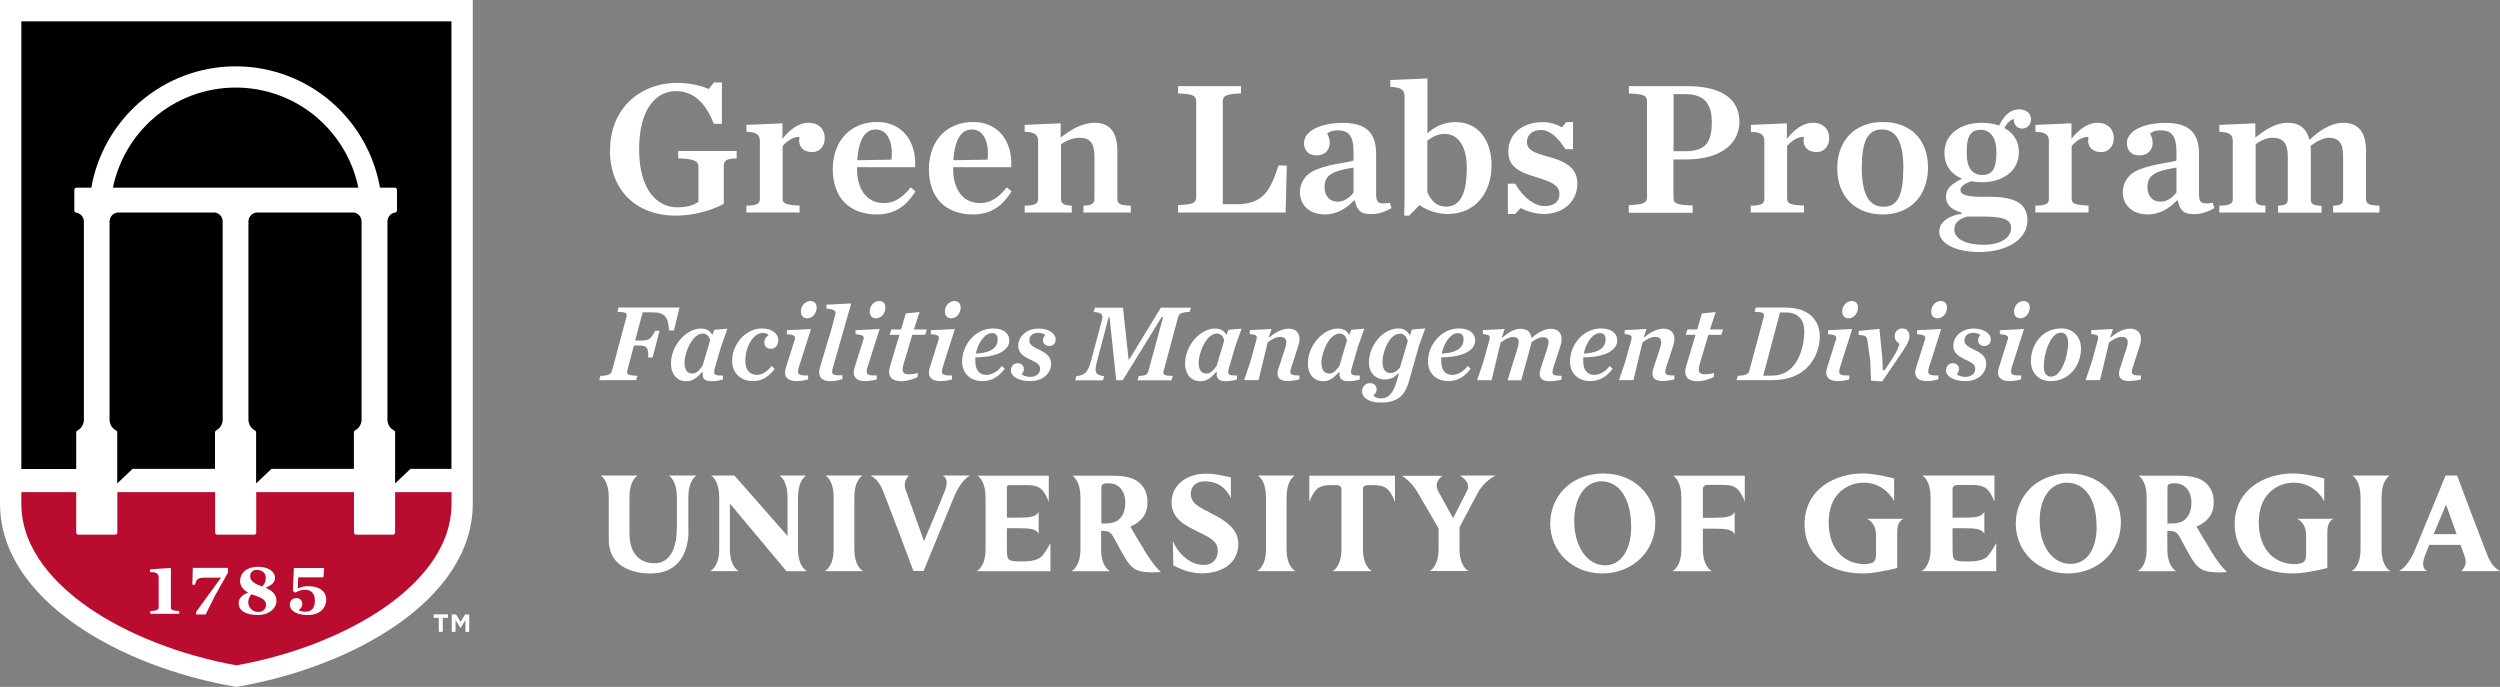 <?xml version="1.0" encoding="UTF-8"?><svg id="Layer_1" xmlns="http://www.w3.org/2000/svg" width="225" height="61.82" viewBox="0 0 225 61.82"><rect x="0" y="0" width="225" height="61.82" fill="#808080" stroke="none"/><defs><style>.cls-1{fill:#ba0c2f;}.cls-2{fill:#fff;}</style></defs><path class="cls-2" d="M42.55,0v45.32c0,8.65-10.81,14.73-21.28,16.5C10.81,60.05,0,53.96,0,45.32V0h42.55Z"/><path d="M28.6,10.64c-2.05-1.78-4.67-2.76-7.39-2.76s-5.34.98-7.39,2.76c-1.87,1.62-3.16,3.84-3.66,6.25h22.09c-.49-2.41-1.79-4.63-3.66-6.25Z"/><path d="M19.34,19.13h-8.78c-.38.05-.68.38-.7.77v17.87c0,.41.23.79.59.97.06.03.1.1.1.17v4.6l1.38-1.31h7.42v-3.29c0-.07.04-.13.1-.17.36-.19.59-.56.59-.97v-17.84c0-.41-.3-.75-.71-.81Z"/><path d="M31.84,19.13h-8.78c-.38.05-.68.38-.7.77v17.87c0,.41.23.79.59.97.06.03.1.1.1.17v4.6l1.38-1.31h7.42v-3.29c0-.07.04-.13.1-.17.36-.19.59-.56.59-.97v-17.84c0-.41-.3-.75-.71-.81Z"/><path class="cls-1" d="M7.82,54.58c3.51,2.47,8.4,4.39,13.46,5.3,5.06-.9,9.94-2.82,13.46-5.3,2.69-1.89,5.9-5.04,5.9-9.26v-1.03h-5.08v3.64c0,.1-.08.19-.19.19h-3.32c-.1,0-.19-.08-.19-.19v-3.64h-8.8v3.64c0,.1-.08.19-.19.19h-3.32c-.1,0-.19-.08-.19-.19v-3.64h-8.8v3.64c0,.1-.08.19-.19.19h-3.32c-.1,0-.19-.08-.19-.19v-3.64H1.92v1.03c0,4.22,3.21,7.36,5.9,9.26Z"/><path d="M6.86,38.92c0-.07.04-.13.1-.17.36-.19.59-.56.59-.97v-17.84c0-.4-.3-.75-.7-.81-.09-.01-.16-.09-.16-.19v-1.86c0-.1.08-.19.19-.19h1.34c.52-2.97,2.06-5.7,4.35-7.69,2.4-2.08,5.46-3.23,8.64-3.23s6.25,1.15,8.64,3.23c2.29,1.99,3.83,4.72,4.35,7.69h1.34c.1,0,.19.08.19.19v1.86c0,.09-.07.17-.16.19-.39.05-.68.38-.7.77v17.87c0,.41.23.79.59.97.06.03.1.1.1.17v4.6l1.38-1.31h0s3.69,0,3.69,0V1.92H1.92v40.29h4.94v-3.29Z"/><path class="cls-2" d="M15.38,54.67v-3.56l-1.88.13v.25s.03,0,.05,0c.31,0,.5.05.61.15.09.09.12.21.12.4v2.63c0,.24-.24.3-.75.32v.25h2.6v-.25c-.51-.02-.75-.07-.75-.32Z"/><path class="cls-2" d="M17.55,52.63c.12-.49.25-.64.85-.64h1.49l-.03.04-2.21,3.04v.23h.86l.84-1.69,1.16-2.06v-.44h-3.16l-.04,1.51h.24Z"/><path class="cls-2" d="M23.87,52.9l.06-.02c.54-.2.82-.5.82-.88,0-.48-.48-.99-1.53-.99-.98,0-1.61.51-1.61,1.29,0,.41.23.75.69,1.01l.04.02-.05.02c-.54.21-.81.53-.81.94,0,.67.64,1.06,1.75,1.06.94,0,1.65-.56,1.65-1.3,0-.49-.31-.86-.95-1.14l-.05-.02ZM23.12,51.29c.48,0,.8.28.8.71,0,.3-.09.54-.31.78h-.01s-.02,0-.02,0c-.54-.2-1.07-.43-1.07-.92,0-.38.31-.58.62-.58ZM23.22,55.07c-.55,0-.88-.45-.88-.86,0-.27.09-.5.29-.72h.01s.02,0,.02,0c.06.03.14.06.22.08.79.26,1.06.48,1.06.86,0,.39-.28.65-.72.65Z"/><path class="cls-2" d="M27.81,52.75c-.38,0-.67.06-.98.2l-.04.02v-.04s.05-.97.05-.97h2.27l.06-.84h-2.72l-.09,2.06.2.16c.3-.16.54-.26.91-.26.55,0,.87.35.87.96,0,.68-.29,1.02-.86,1.02-.2,0-.49-.07-.58-.14l-.03-.02.03-.02c.15-.08.31-.27.31-.5,0-.27-.16-.55-.53-.55s-.59.23-.59.57c0,.59.61.95,1.63.95,1.13,0,1.64-.71,1.64-1.36,0-.91-.81-1.23-1.57-1.23Z"/><path class="cls-2" d="M39.5,55.61h-.47v-.32h1.29v.32h-.47v1.25h-.36v-1.25ZM40.66,55.3h.38l.41.66.41-.66h.37v1.57h-.34v-1.06l-.43.69h-.03l-.43-.69v1.06h-.34v-1.57Z"/><path class="cls-2" d="M54.91,13.47c0-3.62,2.61-6.01,6.06-6.01,1.18,0,2.25.29,2.82.55l.47-.59h.71v3.72h-.73c-.71-1.85-1.8-2.94-3.41-2.94-1.75,0-3.31,1.56-3.31,5.23s1.63,5.23,3.44,5.23c.81,0,1.45-.16,1.9-.5v-3.15c0-.54-.42-.71-1.82-.76v-.66h5.26v.66c-.95.05-1.16.17-1.16.74v3.36c-.99.54-2.63,1.06-4.33,1.06-3.41,0-5.92-2.15-5.92-5.94Z"/><path class="cls-2" d="M67.18,18.51c.99-.02,1.21-.19,1.21-.61v-5.19c0-.52-.22-.83-1.21-.85v-.62l3.24-.14v1.4c.61-.78,1.42-1.45,2.34-1.45.99,0,1.47.64,1.47,1.38s-.47,1.26-1.13,1.26c-.71,0-1.18-.4-1.18-1.04,0-.09.02-.23.03-.33-.61-.02-1.18.42-1.51.83v4.74c0,.42.29.57,1.52.61v.62h-4.79v-.62Z"/><path class="cls-2" d="M74.95,15.24c0-2.56,1.59-4.26,3.98-4.26s3.57,1.9,3.43,4.07h-5.23v.1c0,1.85.83,3.13,2.46,3.13.92,0,1.7-.55,2.37-1.42l.43.36c-.73,1.18-1.73,2.08-3.46,2.08-2.56,0-3.98-1.59-3.98-4.07ZM77.15,14.42l3.08-.05c.17-1.49-.31-2.72-1.42-2.72-.95,0-1.54.92-1.66,2.77Z"/><path class="cls-2" d="M83.6,15.24c0-2.56,1.59-4.26,3.98-4.26s3.57,1.9,3.43,4.07h-5.23v.1c0,1.85.83,3.13,2.46,3.13.92,0,1.7-.55,2.37-1.42l.43.36c-.73,1.18-1.73,2.08-3.46,2.08-2.56,0-3.98-1.59-3.98-4.07ZM85.8,14.42l3.08-.05c.17-1.49-.31-2.72-1.42-2.72-.95,0-1.54.92-1.66,2.77Z"/><path class="cls-2" d="M92.22,18.51c.99-.02,1.21-.19,1.21-.61v-5.19c0-.52-.22-.83-1.21-.85v-.62l3.24-.14v1.28c.88-.69,1.94-1.33,3.06-1.33,1.37,0,2.04.88,2.04,2.49v4.36c0,.42.21.59,1.21.61v.62h-4.26v-.62c.74-.02.99-.19.99-.61v-3.84c0-1.19-.42-1.66-1.33-1.66-.66,0-1.21.28-1.68.57v4.93c0,.42.24.59.97.61v.62h-4.24v-.62Z"/><path class="cls-2" d="M106.03,18.46c1.37-.05,1.63-.21,1.63-.74v-8.57c0-.54-.26-.69-1.63-.74v-.66h5.66v.66c-1.37.05-1.64.21-1.64.74v9.23h1.19c2.41,0,3.06-1.13,3.83-3.5l.74.03-.1,4.22h-9.68v-.68Z"/><path class="cls-2" d="M116.99,17.3c0-.69.36-1.45,1.09-1.85,1.26-.69,3.25-.8,3.74-1v-.78c0-1.49-.47-1.94-1.45-1.94-.4,0-.69.1-.92.28.12.26.23.54.23.85,0,.64-.45,1.13-1.19,1.13s-1.13-.47-1.13-1.11c0-1.04,1.37-1.82,3.5-1.82s2.99.93,2.99,2.79v3.55c0,.85.19,1.02,1.23.85l.16.48c-.64.35-1.18.54-1.82.54-1.06,0-1.28-.4-1.49-1.23h-.07c-.69.73-1.59,1.26-2.6,1.26-1.59,0-2.27-1.02-2.27-1.99ZM121.82,17.31v-2.23c-2.01.33-2.61.71-2.61,1.77,0,.76.42,1.3,1.19,1.3.59,0,1.11-.4,1.42-.83Z"/><path class="cls-2" d="M126.41,17.81v-9.14c0-.52-.24-.83-1.28-.85v-.62l3.34-.14v4.93c.71-.61,1.47-1,2.53-1,2.09,0,3.24,1.68,3.24,3.89,0,2.46-1.45,4.38-3.95,4.38-.81,0-1.78-.26-2.54-.8l-.92.95h-.45l.03-1.61ZM132.01,15.06c0-1.92-.81-3.01-1.99-3.01-.61,0-1.07.24-1.56.61v4.64c.38.87.95,1.3,1.68,1.3,1.3,0,1.87-1.19,1.87-3.53Z"/><path class="cls-2" d="M135.7,16.53h.66c.76,1.28,1.75,2.02,2.67,2.02s1.32-.48,1.32-1.07c0-.74-.57-1.09-2.11-1.54-1.8-.52-2.49-1.11-2.49-2.3,0-1.59,1.26-2.65,3.12-2.65.59,0,1.32.22,1.7.48l.38-.48h.62v2.44h-.68c-.67-1.04-1.38-1.73-2.22-1.73-.73,0-1.25.43-1.25,1.07,0,.71.64.99,1.87,1.32,1.78.47,2.67,1.11,2.67,2.44,0,1.54-1.18,2.73-3.06,2.73-.64,0-1.58-.26-2.03-.54l-.52.54h-.64v-2.73Z"/><path class="cls-2" d="M146.6,18.46c1.37-.05,1.63-.21,1.63-.74v-8.57c0-.54-.26-.69-1.63-.74v-.66h5.19c3.55,0,4.76,1.44,4.76,3.22,0,1.66-1.3,3.38-4.83,3.38h-1.11v3.38c0,.57.19.71,1.73.76v.66h-5.75v-.68ZM151.64,13.61c1.92,0,2.42-.86,2.42-2.61,0-1.51-.55-2.53-2.37-2.53h-1.07v5.14h1.02Z"/><path class="cls-2" d="M157.58,18.51c.99-.02,1.21-.19,1.21-.61v-5.19c0-.52-.22-.83-1.21-.85v-.62l3.24-.14v1.4c.61-.78,1.42-1.45,2.34-1.45.99,0,1.47.64,1.47,1.38s-.47,1.26-1.13,1.26c-.71,0-1.18-.4-1.18-1.04,0-.09.02-.23.03-.33-.61-.02-1.18.42-1.51.83v4.74c0,.42.29.57,1.52.61v.62h-4.79v-.62Z"/><path class="cls-2" d="M165.35,15.15c0-2.51,1.59-4.17,4.1-4.17s4.07,1.59,4.07,4.1-1.58,4.22-4.07,4.22-4.1-1.63-4.1-4.15ZM171.3,15.11c0-2.39-.66-3.46-1.94-3.46s-1.8,1.07-1.8,3.46.67,3.5,1.96,3.5,1.78-1.09,1.78-3.5Z"/><path class="cls-2" d="M179.91,11.31c.4-.78.92-1.47,1.82-1.47.68,0,1.06.4,1.06.92,0,.43-.31.81-.8.81-.4,0-.76-.29-.76-.87-.35.12-.66.45-.83.83.8.43,1.3,1.16,1.3,2.15,0,1.68-1.4,2.72-3.34,2.72-.33,0-.64-.03-.95-.09-.64.24-.97.47-.97.78,0,.35.35.62,1.87.62h.78c2.32,0,3.38.64,3.38,2.15s-1.59,2.82-4.36,2.82c-2.15,0-3.58-.8-3.58-1.83,0-.76.69-1.42,2.03-1.61v-.09c-1.07-.33-1.42-.8-1.42-1.47s.48-1.14,1.45-1.59c-.95-.4-1.59-1.16-1.59-2.34,0-1.66,1.42-2.7,3.38-2.7.55,0,1.09.09,1.56.26ZM181,20.53c0-.66-.45-1.04-2.51-1.04h-1.44c-.73.21-1.16.55-1.16,1.16,0,.76.85,1.38,2.65,1.38,1.49,0,2.46-.62,2.46-1.51ZM179.68,13.71c0-1.28-.52-2.03-1.42-2.03s-1.26.57-1.26,2.03.54,2.04,1.42,2.04,1.26-.57,1.26-2.04Z"/><path class="cls-2" d="M183.19,18.51c.99-.02,1.21-.19,1.21-.61v-5.19c0-.52-.22-.83-1.21-.85v-.62l3.24-.14v1.4c.61-.78,1.42-1.45,2.34-1.45.99,0,1.47.64,1.47,1.38s-.47,1.26-1.13,1.26c-.71,0-1.18-.4-1.18-1.04,0-.09.02-.23.03-.33-.61-.02-1.18.42-1.51.83v4.74c0,.42.29.57,1.52.61v.62h-4.79v-.62Z"/><path class="cls-2" d="M191.05,17.3c0-.69.36-1.45,1.09-1.85,1.26-.69,3.25-.8,3.74-1v-.78c0-1.49-.47-1.94-1.45-1.94-.4,0-.69.1-.92.28.12.26.23.54.23.85,0,.64-.45,1.13-1.19,1.13s-1.13-.47-1.13-1.11c0-1.04,1.37-1.82,3.5-1.82s2.99.93,2.99,2.79v3.55c0,.85.19,1.02,1.23.85l.16.48c-.64.35-1.18.54-1.82.54-1.06,0-1.28-.4-1.49-1.23h-.07c-.69.73-1.59,1.26-2.6,1.26-1.59,0-2.27-1.02-2.27-1.99ZM195.88,17.31v-2.23c-2.01.33-2.61.71-2.61,1.77,0,.76.42,1.3,1.19,1.3.59,0,1.11-.4,1.42-.83Z"/><path class="cls-2" d="M205.02,18.51c.74-.02.88-.19.88-.61v-3.84c0-1.19-.45-1.66-1.37-1.66-.64,0-1.06.28-1.52.57v4.93c0,.42.14.59.88.61v.62h-4.15v-.62c.99-.02,1.21-.19,1.21-.61v-5.19c0-.52-.22-.83-1.21-.85v-.62l3.24-.14v1.28c.88-.69,1.8-1.33,2.93-1.33,1.06,0,1.7.55,1.94,1.54.9-.85,1.96-1.54,3.05-1.54,1.37,0,2.04.88,2.04,2.49v4.36c0,.42.21.59,1.21.61v.62h-4.17v-.62c.74-.02.9-.19.9-.61v-3.84c0-1.19-.38-1.66-1.3-1.66-.48,0-1.06.31-1.63.73.02.22.02.35.02.47v4.31c0,.42.17.59.97.61v.62h-3.91v-.62Z"/><path class="cls-2" d="M53.93,34.22l.11-.39c.75-.03.96-.15,1.04-.46l1.3-4.85c.09-.34-.02-.43-.82-.46l.11-.38h5.49l-.51,2.06h-.44c-.05-1.12-.34-1.63-1.45-1.63h-.92l-.68,2.54h.55c.64,0,.85-.09,1.25-.88h.4l-.63,2.4h-.39c.02-.9-.14-1.07-.78-1.07h-.51l-.59,2.24c-.09.35.05.45.9.48l-.11.39h-3.31Z"/><path class="cls-2" d="M64.38,32.95c-.07.24-.11.41-.11.53,0,.27.2.32.79.32v.35c-.17.06-.6.16-.98.16-.57,0-.84-.16-.85-.64,0-.06,0-.12.01-.18l-.05-.02c-.52.6-.87.84-1.44.84-.75,0-1.36-.55-1.36-1.6,0-1.67,1.42-3.14,2.67-3.14.59,0,.85.23,1.05.58l.18-.47,1.18-.1-.57,1.61-.52,1.78ZM61.61,32.67c0,.67.28.95.71.95.34,0,.61-.26.91-.7l.68-2.29c-.1-.4-.35-.61-.66-.61-.97,0-1.65,1.77-1.65,2.66Z"/><path class="cls-2" d="M70.04,30.64c0,.43-.26.75-.65.75-.35,0-.6-.2-.6-.59,0-.22.13-.5.39-.62-.11-.15-.28-.22-.52-.22-.88,0-1.58,1.26-1.58,2.52,0,.77.36,1.26,1.03,1.26.49,0,.96-.31,1.34-.8l.27.25c-.47.64-1.08,1.11-1.96,1.11-1.08,0-1.87-.71-1.87-1.83,0-1.43,1.17-2.91,2.68-2.91.86,0,1.48.43,1.48,1.08Z"/><path class="cls-2" d="M72.73,34.14c-.21.07-.61.16-1.05.16-.68,0-1.03-.29-1.03-.77,0-.14.03-.3.09-.47l.79-2.51c.1-.29-.05-.43-.71-.47v-.36l2.17-.11-1.08,3.39c-.06.19-.09.34-.09.44,0,.29.25.37.91.35v.35ZM72.94,27.09c.31,0,.56.19.56.59,0,.52-.38.97-.85.97-.32,0-.57-.21-.57-.61,0-.52.39-.95.87-.95Z"/><path class="cls-2" d="M74.97,33.05c-.05.17-.08.31-.08.4,0,.29.24.35.93.32v.35c-.21.07-.62.19-1.06.19-.68,0-1.03-.28-1.03-.79,0-.14.03-.32.08-.5l1-3.33.38-1.44c.08-.3-.2-.43-.81-.47v-.36l2.23-.11-1.64,5.74Z"/><path class="cls-2" d="M78.91,34.14c-.21.07-.61.16-1.05.16-.68,0-1.03-.29-1.03-.77,0-.14.03-.3.09-.47l.79-2.51c.1-.29-.05-.43-.71-.47v-.36l2.17-.11-1.08,3.39c-.06.19-.09.34-.09.44,0,.29.25.37.91.35v.35ZM79.13,27.09c.31,0,.56.19.56.59,0,.52-.38.97-.85.97-.32,0-.57-.21-.57-.61,0-.52.39-.95.87-.95Z"/><path class="cls-2" d="M82.11,30.12l-.8,2.69c-.05.18-.07.34-.07.45,0,.32.2.43.58.43.2,0,.46-.03.79-.12l-.03.37c-.33.15-.87.37-1.47.37-.75,0-1.09-.33-1.09-.85,0-.11.03-.32.09-.52l.84-2.81h-.88l.15-.48h.88l.42-1.44,1.24-.13-.51,1.57h1.17l-.15.48h-1.16Z"/><path class="cls-2" d="M85.68,34.14c-.21.07-.61.16-1.05.16-.68,0-1.03-.29-1.03-.77,0-.14.03-.3.09-.47l.79-2.51c.1-.29-.05-.43-.71-.47v-.36l2.17-.11-1.08,3.39c-.06.19-.09.34-.09.44,0,.29.25.37.91.35v.35ZM85.9,27.09c.31,0,.56.19.56.59,0,.52-.38.97-.85.97-.32,0-.57-.21-.57-.61,0-.52.39-.95.87-.95Z"/><path class="cls-2" d="M87.78,32.15c0,.11,0,.23,0,.35,0,.77.33,1.24,1,1.24.49,0,1-.29,1.38-.8l.27.25c-.52.68-1.14,1.11-2.01,1.11-.99,0-1.83-.6-1.83-1.77,0-1.46,1.16-2.97,2.8-2.97.97,0,1.45.48,1.45,1.08,0,.82-.96,1.51-3.03,1.52ZM87.84,31.82c1.56-.08,1.95-.66,1.95-1.3,0-.35-.18-.54-.51-.54-.62,0-1.25.82-1.45,1.83Z"/><path class="cls-2" d="M90.99,33.31c0-.36.25-.62.6-.62.31,0,.56.19.56.53,0,.17-.07.33-.2.46.13.14.48.24.76.24.57,0,.9-.31.9-.71,0-.36-.2-.53-.87-.84-.7-.32-1.1-.65-1.1-1.25,0-.82.73-1.55,1.84-1.55.86,0,1.53.42,1.53.98,0,.33-.21.59-.58.59-.31,0-.56-.21-.56-.49,0-.16.04-.33.2-.48-.1-.12-.34-.22-.62-.22-.52,0-.81.3-.81.67,0,.33.17.53.89.86.73.35,1.07.67,1.07,1.26,0,.78-.63,1.56-1.91,1.56-.93,0-1.71-.38-1.71-.98Z"/><path class="cls-2" d="M98.53,27.69h2.54l.5,4.65h.07l2.84-4.65h2.7l-.11.38c-.74.03-.96.16-1.04.46l-1.3,4.85c-.09.35.03.43.82.46l-.11.39h-3.06l.11-.39c.62-.03.77-.12.87-.46l1.32-4.83h-.14l-3.49,5.67h-.59l-.6-5.67h-.08l-1.05,3.98c-.25.94-.18,1.21.64,1.33l-.1.37h-2.5l.1-.37c.83-.1,1.06-.42,1.33-1.4l.97-3.64c.12-.45.05-.71-.74-.74l.11-.38Z"/><path class="cls-2" d="M110.65,32.95c-.07.24-.11.41-.11.53,0,.27.2.32.79.32v.35c-.17.06-.6.16-.98.16-.57,0-.84-.16-.85-.64,0-.06,0-.12.01-.18l-.05-.02c-.52.6-.87.84-1.44.84-.75,0-1.36-.55-1.36-1.6,0-1.67,1.42-3.14,2.67-3.14.59,0,.85.23,1.05.58l.18-.47,1.18-.1-.57,1.61-.52,1.78ZM107.88,32.67c0,.67.28.95.71.95.34,0,.61-.26.91-.7l.68-2.29c-.1-.4-.35-.61-.66-.61-.97,0-1.65,1.77-1.65,2.66Z"/><path class="cls-2" d="M113.08,30.55c.08-.3.02-.44-.6-.48v-.36l1.96-.1-.24.72.04.04c.59-.5,1.18-.79,1.74-.79.61,0,.98.36.98.93,0,.17-.04.39-.11.6l-.61,1.88c-.07.21-.11.37-.11.48,0,.25.2.33.82.32v.35c-.17.06-.67.15-1.06.15-.59,0-.91-.21-.91-.67,0-.13.03-.31.1-.5l.59-1.8c.07-.21.1-.38.1-.51,0-.31-.18-.49-.54-.49-.38,0-.75.2-1.14.49l-.82,3.4h-1.3l.55-1.61.57-2.06Z"/><path class="cls-2" d="M121.7,32.95c-.07.24-.11.41-.11.53,0,.27.2.32.79.32v.35c-.17.06-.6.16-.98.16-.57,0-.84-.16-.85-.64,0-.06,0-.12.01-.18l-.05-.02c-.52.6-.87.84-1.44.84-.75,0-1.36-.55-1.36-1.6,0-1.67,1.42-3.14,2.67-3.14.59,0,.85.23,1.05.58l.18-.47,1.18-.1-.57,1.61-.52,1.78ZM118.93,32.67c0,.67.28.95.71.95.34,0,.61-.26.91-.7l.68-2.29c-.1-.4-.35-.61-.66-.61-.97,0-1.65,1.77-1.65,2.66Z"/><path class="cls-2" d="M123.21,32.57c0-1.41,1.19-3.01,2.66-3.01.55,0,.83.29,1.02.64l.19-.54,1.19-.1-.58,1.61-.87,3.11c-.38,1.34-1.02,1.95-2.57,1.95-1.14,0-1.67-.51-1.67-1,0-.43.33-.75.72-.75s.6.26.6.57c0,.2-.11.4-.29.52.07.16.33.29.66.29.76,0,1.2-.55,1.55-1.94l.07-.28-.07-.02c-.37.37-.68.53-1.17.53-.85,0-1.45-.58-1.45-1.57ZM124.43,32.57c0,.61.2,1,.71,1,.33,0,.59-.16.86-.49l.7-2.39c-.12-.4-.33-.66-.68-.66-1.04,0-1.6,1.74-1.6,2.54Z"/><path class="cls-2" d="M129.71,32.15c0,.11,0,.23,0,.35,0,.77.33,1.24,1,1.24.49,0,1-.29,1.38-.8l.27.25c-.52.68-1.14,1.11-2.01,1.11-.99,0-1.83-.6-1.83-1.77,0-1.46,1.16-2.97,2.8-2.97.97,0,1.45.48,1.45,1.08,0,.82-.96,1.51-3.03,1.52ZM129.77,31.82c1.56-.08,1.95-.66,1.95-1.3,0-.35-.18-.54-.51-.54-.62,0-1.25.82-1.45,1.83Z"/><path class="cls-2" d="M135.17,30.34l.04.04c.59-.5,1.1-.79,1.65-.79.59,0,.93.32.97.84.64-.55,1.22-.84,1.74-.84.61,0,.98.35.98.94,0,.18-.03.38-.11.6l-.61,1.88c-.07.21-.11.37-.11.49,0,.25.2.32.82.32v.34c-.17.06-.67.15-1.06.15-.59,0-.91-.21-.91-.66,0-.14.03-.31.1-.51l.59-1.8c.07-.21.11-.41.11-.53,0-.3-.16-.46-.49-.46s-.63.15-1.04.44c-.02.11-.04.23-.08.35l-.85,3.09h-1.23l.91-2.93c.06-.2.1-.38.1-.52,0-.28-.16-.45-.51-.45-.31,0-.64.15-1.12.49l-.82,3.4h-1.3l.55-1.61.57-2.06c.08-.3.02-.44-.6-.48v-.36l1.96-.1-.24.72Z"/><path class="cls-2" d="M142.49,32.15c0,.11,0,.23,0,.35,0,.77.33,1.24,1,1.24.49,0,1-.29,1.38-.8l.27.25c-.52.68-1.14,1.11-2.01,1.11-.99,0-1.83-.6-1.83-1.77,0-1.46,1.16-2.97,2.8-2.97.97,0,1.45.48,1.45,1.08,0,.82-.96,1.51-3.03,1.52ZM142.55,31.82c1.56-.08,1.95-.66,1.95-1.3,0-.35-.18-.54-.51-.54-.62,0-1.25.82-1.45,1.83Z"/><path class="cls-2" d="M146.82,30.55c.08-.3.02-.44-.6-.48v-.36l1.96-.1-.24.72.04.04c.59-.5,1.18-.79,1.74-.79.61,0,.98.36.98.93,0,.17-.04.39-.11.6l-.61,1.88c-.07.21-.11.37-.11.48,0,.25.2.33.82.32v.35c-.17.06-.67.15-1.06.15-.59,0-.91-.21-.91-.67,0-.13.03-.31.1-.5l.59-1.8c.07-.21.1-.38.1-.51,0-.31-.18-.49-.54-.49-.38,0-.75.2-1.14.49l-.82,3.4h-1.3l.55-1.61.57-2.06Z"/><path class="cls-2" d="M153.76,30.12l-.8,2.69c-.05.18-.07.34-.07.45,0,.32.2.43.58.43.2,0,.46-.03.79-.12l-.03.37c-.33.15-.87.37-1.47.37-.75,0-1.09-.33-1.09-.85,0-.11.03-.32.09-.52l.84-2.81h-.88l.15-.48h.88l.42-1.44,1.24-.13-.51,1.57h1.17l-.15.48h-1.16Z"/><path class="cls-2" d="M158.73,28.52c.09-.34-.02-.43-.82-.46l.11-.38h2.62c2.26,0,3.14,1.21,3.14,2.62,0,.84-.31,1.94-1.13,2.77-.66.66-1.67,1.14-3.1,1.14h-3.26l.11-.39c.75-.03.96-.15,1.04-.46l1.3-4.85ZM159.54,33.8c.72,0,1.28-.28,1.71-.7.85-.85,1.14-2.33,1.14-3.25,0-1.03-.5-1.73-1.68-1.73h-.51l-1.51,5.69h.84Z"/><path class="cls-2" d="M166.44,34.14c-.21.07-.61.16-1.05.16-.68,0-1.03-.29-1.03-.77,0-.14.03-.3.09-.47l.79-2.51c.1-.29-.05-.43-.71-.47v-.36l2.17-.11-1.08,3.39c-.06.19-.09.34-.09.44,0,.29.25.37.91.35v.35ZM166.66,27.09c.31,0,.56.19.56.59,0,.52-.38.97-.85.97-.32,0-.57-.21-.57-.61,0-.52.39-.95.87-.95Z"/><path class="cls-2" d="M168.39,34.26l-.07-1.84-.25-1.75c-.05-.39-.15-.49-.79-.53v-.36l1.87-.18.26,2.63.04,1.08h.17l.51-.76c.45-.67.7-1.15.83-1.61-.27-.16-.44-.38-.44-.69,0-.39.29-.69.68-.69.45,0,.65.32.65.71,0,.44-.31.89-.87,1.73l-1.58,2.33-1.02-.07Z"/><path class="cls-2" d="M174.45,34.14c-.21.07-.61.16-1.05.16-.68,0-1.03-.29-1.03-.77,0-.14.03-.3.09-.47l.79-2.51c.1-.29-.05-.43-.71-.47v-.36l2.17-.11-1.08,3.39c-.06.19-.09.34-.09.44,0,.29.25.37.91.35v.35ZM174.67,27.09c.31,0,.56.19.56.59,0,.52-.38.97-.85.97-.32,0-.57-.21-.57-.61,0-.52.39-.95.87-.95Z"/><path class="cls-2" d="M175.15,33.31c0-.36.25-.62.6-.62.31,0,.56.19.56.53,0,.17-.07.33-.2.46.13.14.48.24.76.24.57,0,.9-.31.9-.71,0-.36-.2-.53-.87-.84-.7-.32-1.1-.65-1.1-1.25,0-.82.73-1.55,1.84-1.55.86,0,1.53.42,1.53.98,0,.33-.21.59-.58.59-.31,0-.56-.21-.56-.49,0-.16.04-.33.2-.48-.1-.12-.34-.22-.62-.22-.52,0-.81.3-.81.67,0,.33.17.53.89.86.73.35,1.07.67,1.07,1.26,0,.78-.63,1.56-1.91,1.56-.93,0-1.71-.38-1.71-.98Z"/><path class="cls-2" d="M181.9,34.14c-.21.07-.61.16-1.05.16-.68,0-1.03-.29-1.03-.77,0-.14.03-.3.09-.47l.79-2.51c.1-.29-.05-.43-.71-.47v-.36l2.17-.11-1.08,3.39c-.06.19-.09.34-.09.44,0,.29.25.37.91.35v.35ZM182.12,27.09c.31,0,.56.19.56.59,0,.52-.38.97-.85.97-.32,0-.57-.21-.57-.61,0-.52.39-.95.87-.95Z"/><path class="cls-2" d="M187.29,31.36c0,1.44-.98,2.94-2.74,2.94-1.09,0-1.77-.77-1.77-1.8,0-1.44.98-2.94,2.73-2.94,1.09,0,1.78.77,1.78,1.8ZM186.13,30.88c0-.62-.23-.94-.66-.94-.94,0-1.53,1.89-1.53,3.02,0,.62.23.94.66.94.95,0,1.53-1.89,1.53-3.02Z"/><path class="cls-2" d="M188.81,30.55c.08-.3.02-.44-.6-.48v-.36l1.96-.1-.24.72.04.04c.59-.5,1.18-.79,1.74-.79.61,0,.98.36.98.93,0,.17-.04.39-.11.6l-.61,1.88c-.07.21-.11.37-.11.48,0,.25.2.33.82.32v.35c-.17.06-.67.15-1.06.15-.59,0-.91-.21-.91-.67,0-.13.03-.31.1-.5l.59-1.8c.07-.21.1-.38.1-.51,0-.31-.18-.49-.54-.49-.38,0-.75.2-1.14.49l-.82,3.4h-1.3l.55-1.61.57-2.06Z"/><path class="cls-2" d="M186.28,42.61h0c-3.19,0-4.86,2.26-4.86,4.5,0,2.56,2.02,4.5,4.69,4.5s4.77-1.94,4.77-4.6c0-2.5-1.98-4.39-4.6-4.39ZM188.7,47.36c0,2.14-.92,3.39-2.35,3.39-1.61,0-2.78-1.56-2.78-3.88,0-2.09,1-3.43,2.44-3.43h0c1.63,0,2.68,1.46,2.68,3.92Z"/><path class="cls-2" d="M144.38,42.61h0c-3.19,0-4.86,2.26-4.86,4.5,0,2.56,2.02,4.5,4.69,4.5s4.77-1.94,4.77-4.6c0-2.5-1.98-4.39-4.6-4.39ZM146.81,47.36c0,2.14-.92,3.52-2.35,3.52-1.61,0-2.78-1.68-2.78-4.01,0-2.09,1-3.55,2.44-3.55h0c1.63,0,2.68,1.59,2.68,4.04Z"/><path class="cls-2" d="M170.75,47.84v3.28s-.34.08-.34.08c-.8.18-1.81.41-2.74.41-3.2,0-5.26-1.73-5.26-4.42,0-3.15,2.72-4.58,5.26-4.58,1.14,0,2.8.45,2.8.45v2.05s-.79-1.67-2.73-1.67c-1.3,0-2.48.76-2.93,2.08-.15.46-.23.96-.23,1.44,0,2.72,1.62,3.81,3.23,3.81.24,0,.56-.04.75-.15.19-.12.28-.34.28-.67v-1.81c0-1.12-.81-1.45-.81-1.45h3.3s-.58.15-.58,1.15Z"/><path class="cls-2" d="M209.46,47.84v3.28s-.34.08-.34.08c-.8.18-1.81.41-2.74.41-3.2,0-5.26-1.73-5.26-4.42,0-3.15,2.72-4.58,5.26-4.58,1.14,0,2.8.45,2.8.45v2.05s-.79-1.67-2.73-1.67c-1.3,0-2.48.76-2.93,2.08-.15.46-.23.96-.23,1.44,0,2.72,1.62,3.81,3.23,3.81.24,0,.56-.04.75-.15.19-.12.28-.34.28-.67v-1.81c0-1.12-.81-1.45-.81-1.45h3.3s-.58.15-.58,1.15Z"/><path class="cls-2" d="M84.83,42.8c.52.22.4.89.19,1.42-.1.29-1.3,3.17-1.86,4.49-.21-.57-1.56-4.37-1.63-4.57-.17-.48-.16-.85.27-1.35h-3.45c.74.46.94.89,1.36,2,.72,1.84,1.7,4.47,2.48,6.55l.02.05h.91l2.73-6.64c.3-.74.84-1.64,1.45-1.95h-2.48Z"/><path class="cls-2" d="M93.74,50.07c-.44.49-1.59.46-1.76.46-.56,0-.87-.02-1.09-.12-.23-.1-.27-.4-.27-1v-1.87h1.06c.95,0,1.61.05,1.8.52v-2.01c-.18.46-.81.54-1.8.54h-1.06v-2.76c0-.1.08-.17.17-.17h1.58c.78,0,1.17.13,1.49.52.32.39.53.99.53.99v-2.36h-6.42c.2.13.73.61.73,1.95v4.66c0,1.65-.81,1.99-.81,1.99h6.65v-2.53s-.36.71-.79,1.2Z"/><path class="cls-2" d="M177.09,50.53c-.56,0-.87-.02-1.09-.12-.23-.1-.27-.4-.27-1v-1.87h1.06c.95,0,1.61.05,1.8.52v-2.01c-.18.46-.81.54-1.8.54h-1.06v-2.56q0-.38.47-.38h1.28c.78,0,1.17.13,1.49.52.32.39.53.99.53.99v-2.36s-6.48,0-6.48,0c.2.13.73.61.73,1.95v4.66c0,1.65-.81,1.99-.81,1.99h6.72s0-2.53,0-2.53c0,0-.36.71-.79,1.2s-1.59.46-1.76.46Z"/><path class="cls-2" d="M215.14,51.4s-.8-.34-.8-1.99v-4.66c0-1.33.52-1.81.73-1.95h-3.35c.2.13.73.61.73,1.95v4.66c0,1.65-.81,1.99-.81,1.99h3.51Z"/><path class="cls-2" d="M72.62,51.4s-.8-.34-.8-1.99v-4.66c0-1.33.52-1.81.73-1.95h-2.4c.2.13.73.61.73,1.95v3.49s-4.78-5.44-4.78-5.44h-2.1c.2.13.73.61.73,1.95v4.66c0,1.65-.81,1.99-.81,1.99h2.57s-.8-.34-.8-1.99v-4.09s5.1,6.09,5.1,6.09h1.85Z"/><path class="cls-2" d="M116.59,51.4s-.8-.34-.8-1.99v-4.66c0-1.33.52-1.81.73-1.95h-3.31c.2.13.73.61.73,1.95v4.66c0,1.65-.81,1.99-.81,1.99h3.47Z"/><path class="cls-2" d="M77.69,51.4s-.8-.34-.8-1.99v-4.66c0-1.33.52-1.81.73-1.95h-3.32c.2.13.73.61.73,1.95v4.66c0,1.65-.81,1.99-.81,1.99h3.48Z"/><path class="cls-2" d="M225,51.4c-.74-.46-.94-.89-1.36-2-.72-1.84-1.7-4.47-2.48-6.55l-.02-.05h-1.04l-2.73,6.64c-.3.74-.84,1.64-1.45,1.95h2.53c-.52-.22-.4-.89-.19-1.42.04-.1.18-.46.37-.93h2.82c.2.54.34.95.36,1.01.17.48.16.85-.27,1.35h3.45ZM219.03,48.07c.52-1.26,1.11-2.66,1.11-2.66,0,0,.51,1.4.96,2.66h-2.07Z"/><path class="cls-2" d="M108.85,46.1c-1.23-.58-1.65-.91-1.68-1.63-.02-.59.38-1.15,1.26-1.15,1.29,0,1.96.71,2.35,1.5v-1.84c-.22-.07-1.32-.35-2.21-.35-1.87,0-3.13,1.1-3.13,2.57s1.15,2.07,2.57,2.75c1.03.5,1.59.84,1.59,1.61,0,.72-.41,1.28-1.28,1.28-1.42,0-2.44-1.31-2.76-2.14l.04,2.19c.16.08.78.39,1.22.51.39.1.85.2,1.31.2,1.88,0,3.32-.92,3.32-2.67,0-1.31-1.18-2.14-2.62-2.81Z"/><path class="cls-2" d="M154.06,51.4s-.8-.34-.8-1.99v-1.83h1.06c.95,0,1.61.05,1.8.52v-2.04c-.18.46-.81.54-1.8.54h-1.06v-2.58q0-.38.47-.38h1.28c.78,0,1.17.13,1.49.52.32.39.53.99.53.99v-2.34s-6.44,0-6.44,0c.2.13.73.61.73,1.95v4.66c0,1.65-.81,1.99-.81,1.99h3.57Z"/><path class="cls-2" d="M122.66,44.04q0-.38.47-.38h.4c.78,0,1.17.13,1.49.52.32.39.53.99.53.99v-2.36s-7.71,0-7.71,0v2.36s.21-.59.53-.99c.32-.39.7-.52,1.49-.52h.4q.47,0,.47.38v5.37c0,1.65-.8,1.99-.8,1.99h3.54s-.8-.34-.8-1.99v-5.37Z"/><path class="cls-2" d="M60.92,47.55v-2.8c0-1.33-.52-1.81-.73-1.95h2.49c-.2.13-.73.61-.73,1.95v2.76s.39,4.03-3.32,4.1c0,0-3.84.21-3.84-3.02v-3.84c0-1.33-.52-1.81-.73-1.95h3.32c-.2.13-.73.61-.73,1.95v3.26c0,2.74,2.08,2.67,2.08,2.67,0,0,2.18.41,2.18-3.13Z"/><path class="cls-2" d="M131.41,42.82s1.01.53.64,1.32l-1.27,2.5-1.34-2.43c-.47-.87.4-1.39.4-1.39h-3.68s.78.42,1.4,1.45l1.91,3.28v1.85c0,1.65-.8,1.99-.8,1.99h3.49s-.8-.34-.8-1.99v-1.96l1.6-3.01c.61-1.17,1.64-1.63,1.64-1.63h-3.17Z"/><path class="cls-2" d="M101.27,45.29c0,.66-.19,1.13-.61,1.5h0c-.25.22-.67.33-1.29.33h-.25v-3.09c0-.25.03-.36.09-.42.1-.08.29-.12.57-.12.72,0,1.5.48,1.5,1.81ZM102.97,49.47c-.38-.62-.96-1.56-1.24-2.08.61-.25,1.54-.85,1.54-2.09h0c0-.06,0-.13,0-.19,0-.75-.32-1.39-.91-1.8-.54-.37-1.21-.5-2.46-.5h-3.39c.2.13.73.61.73,1.95v4.66c0,1.65-.81,1.99-.81,1.99h3.48s-.81-.34-.81-1.99v-1.63h.26c.39,0,.62.14.83.5.13.23.26.47.38.7.24.45.56,1.04.79,1.39.54.82.98,1.18,2.63,1.13,0,0,.28-.01.5-.03,0,0-.57-.41-1.54-2.01Z"/><path class="cls-2" d="M197.22,45.29c0,.66-.19,1.13-.61,1.5h0c-.25.22-.67.33-1.29.33h-.25v-3.09c0-.25.03-.36.09-.42.1-.08.29-.12.57-.12.72,0,1.5.48,1.5,1.81ZM198.93,49.47c-.38-.62-.96-1.56-1.24-2.08.61-.25,1.54-.85,1.54-2.09h0c0-.06,0-.13,0-.19,0-.75-.32-1.39-.91-1.8-.54-.37-1.21-.5-2.46-.5h-3.39c.2.13.73.61.73,1.95v4.66c0,1.65-.81,1.99-.81,1.99h3.48s-.81-.34-.81-1.99v-1.63h.26c.39,0,.62.14.83.5.13.23.26.47.38.7.24.45.56,1.04.79,1.39.54.82.98,1.18,2.63,1.13,0,0,.28-.01.5-.03,0,0-.57-.41-1.54-2.01Z"/></svg>